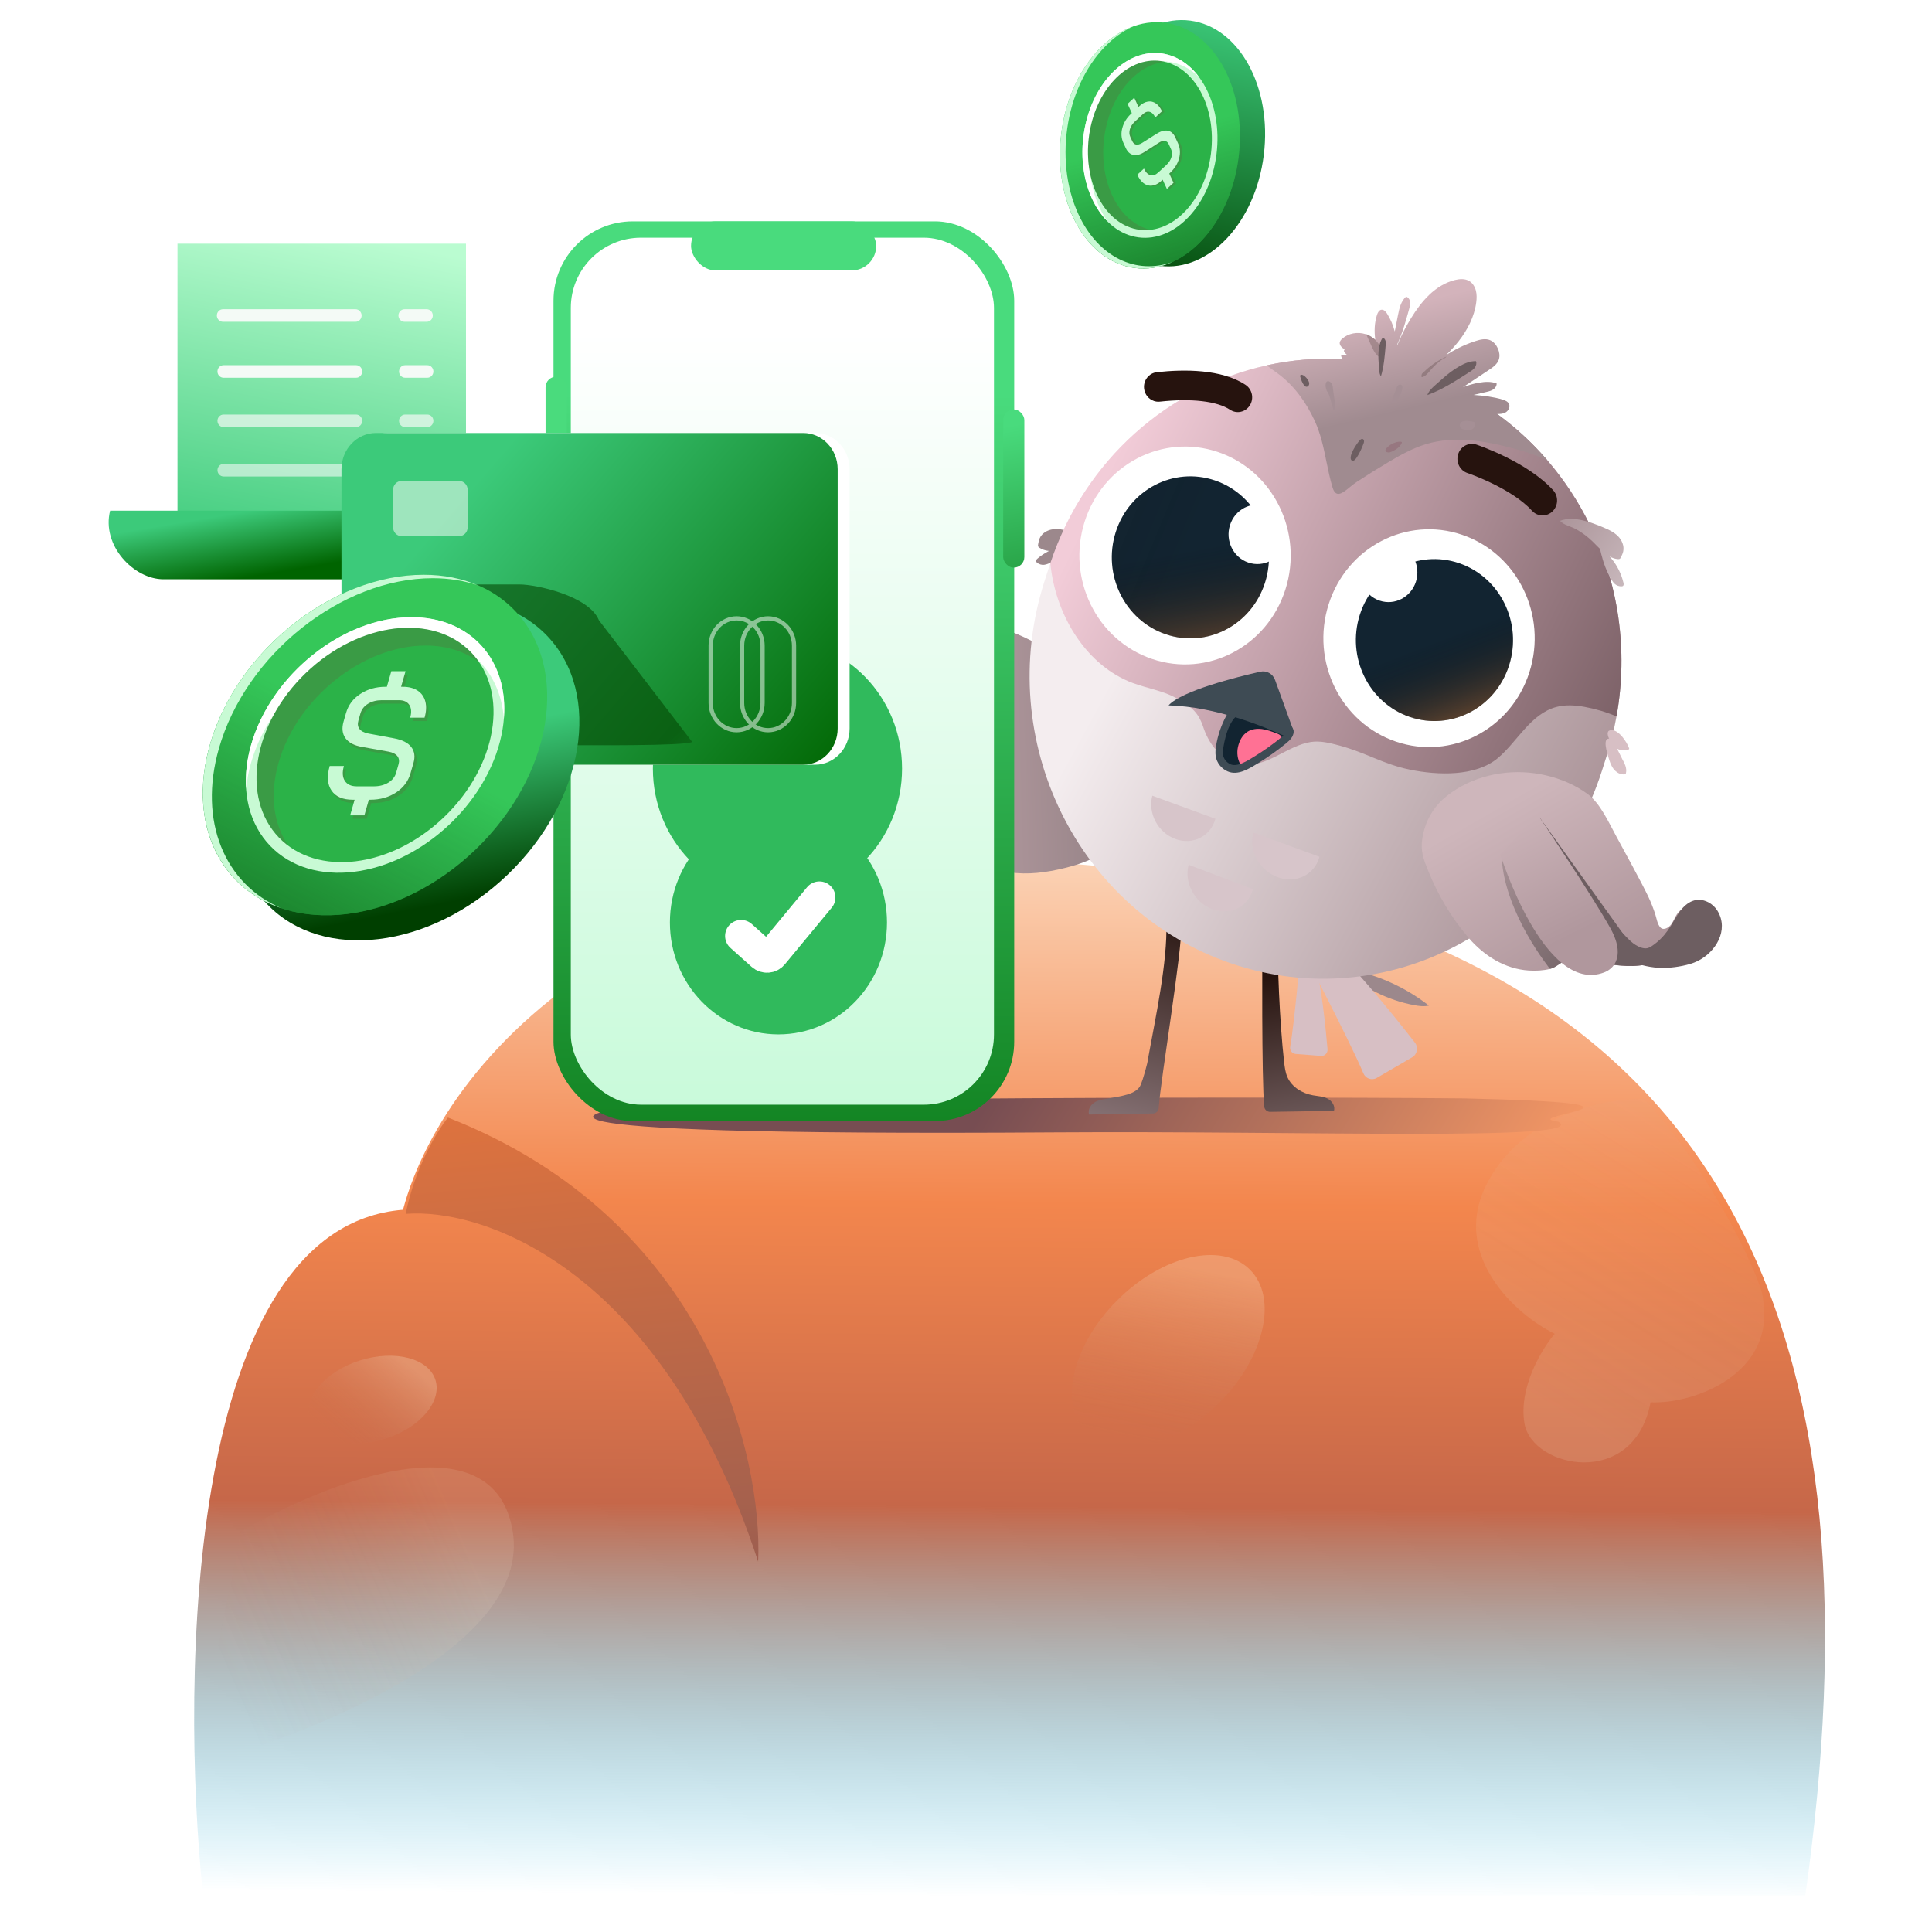<svg width="580" height="580" viewBox="0 0 580 580" fill="none" xmlns="http://www.w3.org/2000/svg">
<g clip-path="url(#clip0_2879_6671)">
<g filter="url(#filter0_f_2879_6671)">
<path d="M120.986 363.18C56.356 368.362 54.033 502.55 60.951 568.997H541.975C564.952 406.359 525.229 285.453 345.124 261.705C201.039 242.707 133.834 314.965 120.986 363.18Z" fill="url(#paint0_linear_2879_6671)"/>
</g>
<g filter="url(#filter1_f_2879_6671)">
<path d="M153.925 459.79C148.299 424.911 97.199 445.257 72.353 459.79L58.288 530.102C92.511 521.198 159.55 494.669 153.925 459.79Z" fill="url(#paint1_linear_2879_6671)" fill-opacity="0.12"/>
</g>
<g filter="url(#filter2_f_2879_6671)">
<path d="M445.868 356.405C456.377 334.362 482.695 329.585 493.579 329.918C514.005 351.869 529.273 385.026 529.27 390.024C533.023 412.61 508.342 421.584 495.509 420.98C490.575 447.145 459.895 440.82 457.644 427.272C455.843 416.433 462.961 404.851 466.746 400.414C454.707 394.561 436.069 376.959 445.868 356.405Z" fill="url(#paint2_linear_2879_6671)" fill-opacity="0.14"/>
</g>
<g filter="url(#filter3_f_2879_6671)">
<ellipse cx="19.765" cy="12.353" rx="19.765" ry="12.353" transform="matrix(-0.955 0.297 0.297 0.955 127.062 402.508)" fill="url(#paint3_linear_2879_6671)" fill-opacity="0.25"/>
</g>
<g filter="url(#filter4_f_2879_6671)">
<ellipse cx="34.734" cy="21.709" rx="34.734" ry="21.709" transform="matrix(-0.706 0.708 0.708 0.706 359.867 365.828)" fill="url(#paint4_linear_2879_6671)" fill-opacity="0.24"/>
</g>
<g filter="url(#filter5_f_2879_6671)">
<path d="M227.6 468.819C198.818 380.778 145.061 362.53 121.781 364.411C124.603 350.298 131.423 339.251 134.48 335.492C212.362 365.968 229.011 437.075 227.6 468.819Z" fill="url(#paint5_linear_2879_6671)"/>
</g>
<g filter="url(#filter6_f_2879_6671)">
<path d="M187.764 332.576C184.629 332.547 130.201 341.215 317.589 339.943C391.13 339.444 478.313 342.667 467.773 336.723C454.055 334.951 508.666 331.3 439.417 329.745C369.311 329.095 187.79 329.724 187.764 332.576Z" fill="url(#paint6_linear_2879_6671)"/>
</g>
<rect x="53.281" y="73.156" width="86.612" height="100.234" fill="url(#paint7_linear_2879_6671)"/>
<path d="M106.907 109.633L67.113 109.633C66.101 109.633 65.281 110.477 65.281 111.518C65.281 112.559 66.101 113.403 67.113 113.403L106.907 113.403C107.919 113.403 108.739 112.559 108.739 111.518C108.739 110.477 107.919 109.633 106.907 109.633Z" fill="#F4FAF6"/>
<path d="M128.277 109.633L121.629 109.633C120.617 109.633 119.797 110.477 119.797 111.518C119.797 112.559 120.617 113.403 121.629 113.403L128.277 113.403C129.289 113.403 130.109 112.559 130.109 111.518C130.109 110.477 129.289 109.633 128.277 109.633Z" fill="#F4FAF6"/>
<path d="M106.728 92.836L66.933 92.836C65.922 92.836 65.102 93.68 65.102 94.721C65.102 95.762 65.922 96.606 66.933 96.606L106.728 96.606C107.739 96.606 108.559 95.762 108.559 94.721C108.559 93.68 107.739 92.836 106.728 92.836Z" fill="#F4FAF6"/>
<path d="M128.098 92.836L121.449 92.836C120.437 92.836 119.617 93.68 119.617 94.721C119.617 95.762 120.437 96.606 121.449 96.606L128.098 96.606C129.109 96.606 129.929 95.762 129.929 94.721C129.929 93.68 129.109 92.836 128.098 92.836Z" fill="#F4FAF6"/>
<path d="M106.907 124.453L67.113 124.453C66.101 124.453 65.281 125.297 65.281 126.338C65.281 127.38 66.101 128.224 67.113 128.224L106.907 128.224C107.919 128.224 108.739 127.38 108.739 126.338C108.739 125.297 107.919 124.453 106.907 124.453Z" fill="#F4FAF6" fill-opacity="0.7"/>
<path d="M128.277 124.453L121.629 124.453C120.617 124.453 119.797 125.297 119.797 126.338C119.797 127.38 120.617 128.224 121.629 128.224L128.277 128.224C129.289 128.224 130.109 127.38 130.109 126.338C130.109 125.297 129.289 124.453 128.277 124.453Z" fill="#F4FAF6" fill-opacity="0.7"/>
<path d="M106.915 139.273L67.121 139.273C66.109 139.273 65.289 140.117 65.289 141.159C65.289 142.2 66.109 143.044 67.121 143.044L106.915 143.044C107.927 143.044 108.747 142.2 108.747 141.159C108.747 140.117 107.927 139.273 106.915 139.273Z" fill="#F4FAF6" fill-opacity="0.6"/>
<path d="M128.277 139.273L121.629 139.273C120.617 139.273 119.797 140.117 119.797 141.159C119.797 142.2 120.617 143.044 121.629 143.044L128.277 143.044C129.289 143.044 130.109 142.2 130.109 141.159C130.109 140.117 129.289 139.273 128.277 139.273Z" fill="#F4FAF6" fill-opacity="0.6"/>
<path d="M122.587 173.895L82.388 173.914L49.028 173.895C40.203 173.895 30.42 163.771 33.054 153.305L104.255 153.305L104.255 154.348C104.255 165.178 111.083 173.946 119.485 173.914L122.587 173.901L122.587 173.895Z" fill="url(#paint8_linear_2879_6671)"/>
<path d="M428.966 301.884C427.546 302.22 426.058 302.032 424.625 301.767C420.632 301.031 416.747 299.711 413.104 297.877C411.176 296.914 403.741 293.487 403.862 290.948C405.736 290.644 408.453 291.753 410.297 292.297C412.54 292.96 414.739 293.757 416.885 294.693C421.176 296.564 425.243 298.983 428.961 301.879L428.965 301.879L428.966 301.884Z" fill="#9C888C"/>
<path d="M390.368 284.125C390.368 284.125 404.844 311.692 409.298 322.215C409.972 323.812 411.841 324.447 413.318 323.59L423.939 317.41C425.476 316.515 425.872 314.42 424.77 313.002C419.428 306.144 405.274 288.346 399.121 283.98C391.455 278.53 390.363 284.12 390.363 284.12L390.368 284.125Z" fill="#D7BFC4"/>
<path d="M390.317 287.521C390.317 287.521 388.562 307.129 387.329 314.233C387.141 315.308 387.904 316.312 388.965 316.397L396.61 316.988C397.716 317.072 398.628 316.119 398.533 314.981C398.058 309.481 396.682 295.088 394.944 290.594C392.784 284.995 390.317 287.521 390.317 287.521Z" fill="#D7BFC4"/>
<path d="M350.147 276.991C350.53 288.834 346.827 305.782 344.677 317.667C344.542 319.262 343.089 324.161 342.471 325.629C341.2 328.676 336.261 329.036 333.111 329.703C331.649 330.006 330.11 330.095 328.793 330.816C327.48 331.532 326.434 333.145 326.972 334.586C329.368 334.55 331.744 334.486 334.14 334.451L346.131 334.272C347.033 334.258 347.791 333.536 347.852 332.611C348.386 324.206 354.953 285.268 354.643 277.701C354.608 276.872 354.564 276.029 354.235 275.28C353.91 274.532 353.277 273.941 352.527 273.875C352.156 273.843 351.788 274.006 351.496 274.234C349.047 276.092 350.967 276.092 350.147 277.005L350.147 276.996L350.147 276.991Z" fill="url(#paint9_linear_2879_6671)"/>
<path d="M383.489 277.425C383.438 289.274 384.163 306.971 385.489 318.747C385.669 320.337 385.868 321.96 386.517 323.409C387.873 326.417 391.002 328.249 394.174 328.821C395.644 329.081 397.185 329.125 398.522 329.805C399.854 330.482 400.945 332.063 400.447 333.52C398.052 333.555 395.674 333.562 393.279 333.598L381.288 333.777C380.386 333.79 379.608 333.091 379.521 332.168C378.752 323.783 378.913 285.842 379.014 278.268C379.026 277.439 379.046 276.594 379.355 275.836C379.659 275.079 380.275 274.469 381.023 274.381C381.392 274.338 381.764 274.489 382.064 274.709C384.563 276.493 382.644 276.55 383.489 277.439L383.489 277.429L383.489 277.425Z" fill="url(#paint10_linear_2879_6671)"/>
<path d="M329.529 207.83C335.277 214.397 339.86 222.374 340.967 231.139C341.848 238.124 340.224 245.634 336.098 251.141C335.051 252.545 333.833 253.825 332.46 254.922C328.766 257.889 324.204 259.454 319.652 260.58C314.22 261.92 308.567 262.7 303.045 261.86C293.444 260.39 285.232 254.229 277.444 248.257C277.434 248.253 277.419 248.242 277.413 248.235C273.329 253.697 266.925 256.349 260.338 258.186C258.394 258.721 256.812 256.538 257.864 254.769C258.145 254.29 258.424 253.806 258.697 253.323C260.092 250.849 261.358 248.288 262.478 245.669C256.995 251.878 249.503 255.36 241.572 257.762C238.783 258.611 236.603 255.253 238.433 252.932C238.465 252.904 238.487 252.865 238.512 252.829C245.882 243.458 253.253 234.074 260.63 224.697C255.529 230.799 248.142 234.596 240.474 236.145C236.614 236.923 232.677 237.165 228.75 237.012C224.692 236.85 223.183 231.445 226.492 229.025C240.767 218.58 254.027 206.676 266.015 193.523C255.82 196.008 245.163 196.476 234.795 194.917C233.886 194.783 232.859 194.553 232.573 193.509C232.312 192.581 232.727 191.59 233.499 191.038C245.737 182.297 261.679 179.333 276.122 183.053C280.034 184.06 283.812 185.527 287.581 186.989C292.978 189.084 298.379 191.175 303.779 193.28L299.017 188.072C310.69 191.608 321.374 198.53 329.535 207.83L329.529 207.823L329.529 207.83Z" fill="url(#paint11_linear_2879_6671)"/>
<path d="M289.519 164.269L284.561 165.626L265.209 170.668L243.812 174.964C243.812 174.964 250.767 183.066 272.24 177.548" fill="url(#paint12_linear_2879_6671)"/>
<path d="M279.424 182.124C279.424 182.124 270.198 191.107 246.704 191.033C249.318 190.069 251.888 188.953 254.382 187.695C254.382 187.695 268.832 186.383 279.424 182.119L279.424 182.124Z" fill="url(#paint13_linear_2879_6671)"/>
<path d="M368.02 275.351C368.02 275.351 367.992 275.361 367.978 275.361C362.569 275.537 357.427 273.625 352.222 271.896L341.211 221.648L368.024 275.346L368.02 275.346L368.02 275.351Z" fill="#794438"/>
<path d="M340.774 220.715C340.774 220.715 354.506 250.334 358.593 261.74C360.639 267.435 359.854 270.842 358.568 272.816C357.568 274.347 355.93 275.325 354.168 275.657C333.433 279.637 326.508 231.489 326.508 231.489" fill="#F68A38"/>
<path d="M482.341 226.91L480.924 231.356C465.723 279.005 415.929 304.927 369.709 289.258C323.485 273.584 298.328 222.26 313.524 174.611L314.947 170.165C315.062 169.801 315.186 169.417 315.315 169.058C330.932 122.099 380.308 96.707 426.18 112.258C449.292 120.095 467.136 136.845 477.303 157.592C485.783 174.902 488.915 195.014 485.288 215.065C484.576 219.019 483.595 222.981 482.341 226.9L482.341 226.91Z" fill="url(#paint14_linear_2879_6671)"/>
<path d="M318.468 164.099C315.905 164.719 313.485 165.957 311.464 167.684C311.209 167.903 310.926 168.222 311.037 168.544C311.081 168.682 311.179 168.78 311.296 168.879C311.9 169.399 312.713 169.649 313.489 169.552C313.886 169.503 314.273 169.373 314.65 169.234C317.323 168.226 319.729 166.598 321.937 164.763C322.806 164.034 323.295 163.646 321.97 163.489C320.863 163.358 319.537 163.84 318.473 164.104L318.472 164.094L318.468 164.094L318.468 164.099Z" fill="#9C888C"/>
<path d="M321.305 164.859C318.192 165.221 314.801 166.149 312.122 164.482C311.945 164.365 311.758 164.234 311.672 164.04C311.577 163.822 311.619 163.569 311.662 163.339C311.774 162.746 311.886 162.134 312.128 161.578C312.809 160.037 314.443 159.112 316.077 158.896C317.712 158.681 319.354 159.043 320.951 159.463C324.911 160.505 330.342 162.15 332.647 165.901C331.117 166.282 328.974 165.198 327.342 164.96C325.349 164.666 323.309 164.629 321.3 164.869L321.3 164.855L321.305 164.859Z" fill="#9C888C"/>
<path d="M485.28 215.065C482.2 213.752 478.99 212.813 475.716 212.209C472.925 211.711 470.012 211.493 467.252 212.23C459.423 214.326 455.539 222.665 449.637 227.598C442.907 233.215 431.549 232.717 423.446 231.092C415.226 229.432 410.206 225.993 402.113 223.815C399.276 223.061 396.365 222.304 393.472 222.757C386.392 223.878 380.452 230.399 372.882 229.558C367.36 228.93 363.113 223.92 361.312 218.521C359.732 213.748 357.864 212.436 353.796 209.965C349.611 207.41 344.638 206.74 340.119 205.063C326.388 199.956 317.349 185.391 315.475 170.467C315.412 169.991 315.369 169.529 315.321 169.053C325.701 137.839 350.994 116.163 380.256 109.695C395.026 106.433 410.802 107.037 426.181 112.248C441.559 117.463 454.565 126.6 464.567 138.242C469.621 144.122 473.89 150.629 477.299 157.582C485.78 174.892 488.911 195.004 485.284 215.055L485.28 215.055L485.28 215.065Z" fill="url(#paint15_linear_2879_6671)"/>
<path d="M461.73 154.52C461.065 154.297 460.431 153.896 459.914 153.322C453.75 146.548 440.959 142.157 440.555 142.02L440.527 142.011C438.25 141.239 437.003 138.711 437.747 136.359C438.481 134.002 440.938 132.712 443.229 133.474C443.866 133.688 458.487 138.634 466.266 147.172C467.915 148.988 467.825 151.817 466.073 153.516C464.873 154.683 463.198 155.004 461.734 154.506L461.735 154.515L461.73 154.52Z" fill="#26130E"/>
<path d="M346.397 120.367C344.84 119.842 343.645 118.411 343.458 116.616C343.206 114.178 344.929 111.993 347.284 111.738C355.477 110.839 366.753 110.78 373.934 115.546C375.932 116.875 376.512 119.623 375.223 121.678C373.933 123.738 371.273 124.34 369.275 123.011C365.376 120.423 357.685 119.536 348.195 120.574C347.571 120.646 346.96 120.564 346.397 120.377L346.397 120.367Z" fill="#26130E"/>
<path d="M387.036 222.331C386.739 222.617 386.419 222.889 386.099 223.151C383.332 225.409 380.415 227.475 377.374 229.313C374.833 230.853 371.573 232.904 368.52 231.562C366.691 230.76 365.27 229.031 364.959 226.98C364.801 225.934 364.915 224.864 365.086 223.813C365.593 220.749 366.601 217.778 368.052 215.053C368.652 213.928 368.918 213.442 370.128 213.281C371.36 213.115 372.791 212.927 374.037 213.008C375.356 213.103 376.672 213.927 377.931 214.314C380.9 215.228 384.052 215.725 386.749 217.377C387.299 217.712 387.841 218.119 388.127 218.701C388.513 219.496 388.337 220.481 387.895 221.241C387.66 221.64 387.359 221.993 387.031 222.317L387.04 222.317L387.036 222.331Z" fill="#3E4B54"/>
<path d="M385.973 220.066C385.865 220.249 385.71 220.437 385.482 220.66C385.258 220.882 384.984 221.106 384.728 221.319C384.719 221.329 384.71 221.334 384.696 221.339C382.021 223.525 379.172 225.541 376.227 227.32L376.049 227.428C374.893 228.127 373.572 228.929 372.297 229.358C371.353 229.677 370.439 229.796 369.635 229.526C369.556 229.499 369.472 229.471 369.393 229.434C368.225 228.923 367.349 227.82 367.17 226.626C367.058 225.865 367.166 224.976 367.294 224.216C367.883 220.684 369.441 214.386 373.646 213.794C375.539 213.532 377.437 214.271 379.129 215.2C380.327 215.854 381.581 216.598 382.571 217.566C383.476 218.434 384.525 218.738 385.594 219.39C385.888 219.567 386.023 219.684 386.08 219.74C386.071 219.817 386.041 219.936 385.959 220.071L385.964 220.071L385.973 220.066Z" fill="#122431"/>
<path d="M388.207 219.077L382.784 204.129C382.115 202.28 380.236 201.221 378.364 201.644C371.277 203.247 354.785 207.36 350.809 211.754C365.075 212.165 379.549 218.129 386.053 221.16C387.347 221.765 388.702 220.448 388.202 219.072L388.211 219.072L388.207 219.077Z" fill="#3E4B54"/>
<path d="M486.957 227.787C487.706 229.111 488.477 230.611 488.123 232.104C488.096 232.195 488.07 232.29 488.002 232.363C487.933 232.421 487.841 232.447 487.749 232.457C486.451 232.644 485.164 231.867 484.372 230.796C483.58 229.735 483.168 228.416 482.798 227.12C482.575 226.327 480.953 221.54 483.121 221.741C484.348 221.852 486.359 226.718 486.966 227.782L486.961 227.782L486.957 227.787Z" fill="#D7BFC4"/>
<path d="M489.044 224.564C489.087 224.668 489.121 224.796 489.058 224.888C489.008 224.984 488.884 225.014 488.782 225.035C487.551 225.282 486.196 225.298 485.141 224.598C484.053 223.871 480.905 219.116 483.871 219.186C486.064 219.235 488.399 222.747 489.044 224.569L489.044 224.559L489.044 224.564Z" fill="#D7BFC4"/>
<path d="M483.83 167.771C485.529 169.844 486.752 172.324 487.377 174.961C487.455 175.288 487.498 175.717 487.219 175.912C487.104 175.995 486.956 176.011 486.822 176.018C486.041 176.058 485.242 175.765 484.67 175.211C484.374 174.924 484.143 174.589 483.92 174.24C482.355 171.793 481.368 169 480.662 166.173C480.383 165.057 480.212 164.44 481.374 165.133C482.339 165.705 483.124 166.914 483.825 167.766L483.83 167.766L483.83 167.771Z" fill="url(#paint16_linear_2879_6671)"/>
<path d="M478.047 162.5C480.336 164.707 482.517 167.531 485.629 167.842C485.838 167.858 486.065 167.869 486.248 167.761C486.45 167.644 486.558 167.413 486.661 167.202C486.917 166.655 487.187 166.093 487.308 165.504C487.655 163.85 486.881 162.106 485.694 160.923C484.517 159.743 482.971 159.023 481.449 158.378C477.676 156.78 472.356 154.761 468.336 156.352C469.343 157.605 471.694 158.051 473.14 158.859C474.911 159.858 476.57 161.073 478.043 162.501L478.047 162.5Z" fill="url(#paint17_linear_2879_6671)"/>
<path d="M349.954 190.38C362.33 194.572 375.655 187.636 379.723 174.883C383.79 162.13 377.061 148.389 364.685 144.196C352.308 140.004 338.983 146.94 334.916 159.693C330.849 172.446 337.577 186.192 349.949 190.38L349.954 190.38Z" fill="url(#paint18_linear_2879_6671)"/>
<path d="M345.849 197.82C362.491 203.46 380.413 194.129 385.885 176.978C391.357 159.822 382.304 141.348 365.666 135.707C349.023 130.067 331.101 139.399 325.63 156.55C320.158 173.705 329.21 192.18 345.849 197.82Z" fill="white"/>
<path d="M349.993 190.411C362.369 194.603 375.695 187.667 379.762 174.914C383.829 162.161 377.1 148.415 364.724 144.228C352.347 140.035 339.017 146.971 334.955 159.724C330.888 172.482 337.616 186.218 349.988 190.411L349.993 190.411Z" fill="#122431"/>
<path opacity="0.6" d="M349.993 190.411C362.369 194.603 375.695 187.667 379.762 174.914C383.829 162.161 377.1 148.415 364.724 144.228C352.347 140.035 339.017 146.971 334.955 159.724C330.888 172.482 337.616 186.218 349.988 190.411L349.993 190.411Z" fill="url(#paint19_linear_2879_6671)"/>
<path opacity="0.6" d="M349.993 190.411C362.369 194.603 375.695 187.667 379.762 174.914C383.829 162.161 377.1 148.415 364.724 144.228C352.347 140.035 339.017 146.971 334.955 159.724C330.888 172.482 337.616 186.218 349.988 190.411L349.993 190.411Z" fill="url(#paint20_linear_2879_6671)"/>
<path d="M374.774 168.886C379.315 170.425 384.205 167.877 385.698 163.197C387.191 158.516 384.72 153.475 380.179 151.936C375.638 150.397 370.748 152.944 369.255 157.625C367.762 162.306 370.233 167.347 374.774 168.886Z" fill="white"/>
<path d="M419.099 222.648C435.741 228.288 453.663 218.957 459.135 201.806C464.607 184.65 455.554 166.176 438.916 160.536C422.273 154.895 404.351 164.227 398.88 181.378C393.408 198.534 402.46 217.008 419.099 222.648Z" fill="white"/>
<path d="M423.266 215.239C435.642 219.431 448.973 212.495 453.035 199.742C457.102 186.989 450.373 173.248 437.997 169.056C425.621 164.863 412.291 171.799 408.228 184.552C404.161 197.306 410.89 211.047 423.261 215.239L423.266 215.239Z" fill="#122431"/>
<path opacity="0.6" d="M423.266 215.239C435.642 219.431 448.973 212.495 453.035 199.742C457.102 186.989 450.373 173.248 437.997 169.056C425.621 164.863 412.291 171.799 408.228 184.552C404.161 197.306 410.89 211.047 423.261 215.239L423.266 215.239Z" fill="url(#paint21_linear_2879_6671)"/>
<path opacity="0.6" d="M423.266 215.239C435.642 219.431 448.973 212.495 453.035 199.742C457.102 186.989 450.373 173.248 437.997 169.056C425.621 164.863 412.291 171.799 408.228 184.552C404.161 197.306 410.89 211.047 423.261 215.239L423.266 215.239Z" fill="url(#paint22_radial_2879_6671)"/>
<path d="M414.149 180.308C418.69 181.847 423.58 179.299 425.073 174.618C426.566 169.938 424.095 164.897 419.554 163.358C415.013 161.819 410.123 164.366 408.63 169.047C407.137 173.727 409.608 178.768 414.149 180.308Z" fill="white"/>
<path d="M396.108 257.213C394.654 262.651 388.998 265.377 383.497 263.323C378.048 261.283 374.814 255.304 376.256 249.947L396.113 257.208L396.108 257.209L396.108 257.213Z" fill="#D7C5CA"/>
<path d="M364.875 245.794C363.46 251.103 358.036 253.807 352.791 251.849C347.592 249.9 344.541 244.1 345.939 238.877L364.88 245.804L364.875 245.794Z" fill="#D7C5CA"/>
<path d="M376.168 266.938C374.735 272.313 369.204 274.975 363.856 272.905C358.549 270.853 355.427 264.916 356.837 259.612L376.168 266.938Z" fill="#D7C5CA"/>
<path opacity="0.2" d="M415.842 106.471C415.754 106.83 415.551 107.171 415.21 107.281C414.989 107.342 414.757 107.302 414.534 107.229C413.92 107 413.441 106.497 413.036 105.964C412.532 105.314 412.119 104.581 411.734 103.852C411.121 102.665 410.508 101.491 409.867 100.328L410.072 100.397C412.479 101.214 414.436 103.197 415.459 105.585C415.581 105.736 415.711 106.058 415.832 106.48L415.842 106.471Z" fill="#26130E"/>
<path d="M421.047 117.833C420.954 118.14 420.893 118.446 420.898 118.76C420.724 118.906 420.55 119.046 420.362 119.173L421.047 117.833Z" fill="#8C797D"/>
<path opacity="0.2" d="M437.866 104.526C437.522 105.008 436.894 105.432 436.573 105.618C435.807 106.068 435.138 106.508 434.466 107.118C432.845 108.587 431.346 110.212 430.01 111.962C429.016 113.269 428.023 114.705 426.538 115.347C426.29 115.446 425.976 115.517 425.816 115.31C425.708 115.173 425.714 114.959 425.735 114.787C425.772 114.481 425.818 114.171 425.883 113.86C426.599 113.081 427.314 112.312 428.058 111.572C430.931 108.702 434.265 106.311 437.866 104.512L437.866 104.522L437.866 104.526Z" fill="#26130E"/>
<path d="M449.326 124.762C449.67 124.909 450.052 125.118 450.159 125.488C450.304 125.939 449.955 126.435 449.523 126.609C449.09 126.782 448.608 126.718 448.145 126.644C447.352 126.512 446.554 126.353 445.81 126.049C444.912 125.681 442.26 124.276 442.203 123.156C444.525 123.503 447.143 123.831 449.321 124.747L449.325 124.747L449.326 124.757L449.326 124.762Z" fill="#8C797D"/>
<path d="M439.546 108C441.041 107.033 442.695 106.222 444.456 106.143C444.765 106.778 444.601 107.572 444.216 108.173C443.831 108.766 443.268 109.203 442.701 109.622C438.805 112.512 434.562 115.679 430.135 117.643C430.358 116.037 433.068 113.747 434.176 112.576C435.808 110.869 437.576 109.283 439.551 108L439.546 108Z" fill="#6D5E61"/>
<path d="M412.852 103.365C412.951 102.204 413.18 101.023 413.819 100.07C414.25 100.154 414.589 100.545 414.733 100.976C414.878 101.408 414.876 101.871 414.873 102.333C414.815 105.49 414.758 108.953 414.024 112.034C413.31 111.296 413.213 108.995 413.06 107.967C412.831 106.455 412.73 104.916 412.857 103.379L412.857 103.369L412.852 103.365Z" fill="#6D5E61"/>
<path fill-rule="evenodd" clip-rule="evenodd" d="M429.119 88.474C426.923 90.543 425.14 93.034 423.543 95.614L423.544 95.623L423.548 95.623C422.345 97.587 421.245 99.615 420.29 101.727C420.012 102.347 419.743 102.97 419.493 103.603C419.482 103.523 419.472 103.442 419.462 103.361C421.02 100.014 422.032 96.38 423.027 92.789C423.217 92.095 423.405 91.382 423.326 90.668C423.237 89.954 422.797 89.241 422.119 89.06C420.574 90.375 420.078 92.571 419.681 94.608C419.362 96.244 419.038 97.879 418.718 99.51C418.206 97.615 417.459 95.809 416.409 94.161C416.012 93.547 415.434 92.884 414.718 92.98C414.016 93.072 413.606 93.845 413.38 94.545C412.609 96.917 412.529 99.478 412.865 101.967C412.045 101.264 411.108 100.71 410.095 100.363L409.895 100.295C407.535 99.567 404.822 100.032 402.953 101.671C402.583 101.996 402.237 102.392 402.188 102.894C402.153 103.333 402.376 103.749 402.649 104.074C402.945 104.423 403.305 104.679 403.706 104.874C403.687 104.893 403.669 104.917 403.651 104.936C403.565 105.043 403.474 105.158 403.462 105.297C403.449 105.416 403.516 105.549 403.582 105.653C403.786 105.979 404.035 106.261 404.321 106.505C403.913 106.473 403.506 106.469 403.095 106.494C402.914 106.497 402.698 106.553 402.64 106.73C402.613 106.807 402.628 106.883 402.643 106.959C402.722 107.282 402.902 107.575 403.145 107.79C395.383 107.377 387.69 108.04 380.257 109.682C380.992 110.252 381.777 110.817 382.604 111.411C382.94 111.654 383.286 111.901 383.636 112.153C388.478 115.714 392.148 120.819 394.682 126.321C396.519 130.332 397.358 134.444 398.203 138.575C398.729 141.146 399.256 143.728 400.022 146.296C401.037 149.68 403.03 148.053 405.23 146.251C405.87 145.727 406.529 145.188 407.189 144.754C410.406 142.636 413.684 140.59 416.996 138.628C420.598 136.505 424.269 134.476 428.249 133.292C436.402 130.872 445.15 132.248 453.39 134.371C457.187 135.363 461.02 136.541 464.568 138.224L464.573 138.228C460.115 133.036 455.058 128.343 449.46 124.274C450.311 124.299 451.175 124.248 451.924 123.846C452.796 123.375 453.432 122.241 453.021 121.303C452.696 120.54 451.845 120.19 451.069 119.959L451.073 119.959L451.078 119.954C448.342 119.141 445.358 118.766 442.372 118.563C443.691 118.266 444.995 117.956 446.268 117.651L446.378 117.626C447.056 117.468 447.743 117.286 448.315 116.891C448.888 116.496 449.341 115.822 449.294 115.112C447.643 114.488 445.818 114.582 444.078 114.88L444.073 114.88L444.073 114.871C442.412 115.158 440.781 115.635 439.199 116.231L439.506 116.026L439.515 116.026L439.515 116.021L439.538 116.006C442.008 114.367 444.478 112.729 446.943 111.085C448.181 110.261 449.536 109.32 449.988 107.855C450.306 106.815 450.114 105.669 449.693 104.679C449.22 103.594 448.438 102.604 447.373 102.148C445.986 101.539 444.4 101.921 442.959 102.386C441.218 102.946 439.531 103.648 437.886 104.469L437.873 104.478C436.577 105.127 435.316 105.852 434.092 106.652C435.438 105.32 436.727 103.928 437.904 102.428C440.539 99.051 442.616 95.086 443.175 90.787C443.33 89.602 443.364 88.386 443.07 87.241C442.772 86.096 442.118 85.005 441.124 84.395C439.86 83.613 438.256 83.703 436.827 84.054C433.932 84.755 431.31 86.391 429.114 88.46L429.119 88.474Z" fill="url(#paint23_linear_2879_6671)"/>
<path d="M398.345 117.459C398.047 116.62 397.756 115.661 398.11 114.845C398.159 114.739 398.222 114.629 398.314 114.551C398.401 114.483 398.516 114.458 398.627 114.451C399.154 114.424 399.627 114.822 399.869 115.31C400.107 115.797 400.152 116.355 400.192 116.898C400.3 118.317 401.247 122.146 400.383 123.222C400.038 122.412 399.024 117.697 398.336 117.459L398.341 117.459L398.345 117.459Z" fill="#A58F95"/>
<path d="M408.266 132.113C408.485 131.905 408.778 131.69 409.071 131.781C409.303 131.854 409.459 132.1 409.49 132.357C409.522 132.614 409.446 132.858 409.371 133.102C409.097 133.965 406.918 139.242 405.79 138.253C404.521 137.151 407.481 132.878 408.275 132.118L408.27 132.118L408.266 132.113Z" fill="#6D5E61"/>
<path d="M390.343 113.099C390.313 112.975 390.288 112.832 390.338 112.712C390.432 112.501 390.714 112.483 390.936 112.532C391.878 112.737 393.947 115.105 392.576 116.007C391.513 116.705 390.53 113.902 390.343 113.094L390.343 113.099Z" fill="#6D5E61"/>
<path d="M419.17 116.688C419.295 116.347 419.419 115.993 419.675 115.736C419.925 115.475 420.33 115.345 420.643 115.517C421.058 115.758 421.071 116.359 420.976 116.832C420.73 118.109 419.436 121.123 417.87 120.984C417.779 119.731 418.734 117.9 419.17 116.683L419.17 116.688Z" fill="#A58F95"/>
<path d="M418.095 133.141C418.904 132.819 419.755 132.496 420.613 132.631C420.701 132.644 420.798 132.672 420.837 132.757C420.875 132.833 420.839 132.928 420.808 133.01C420.293 134.229 419.087 134.981 417.911 135.537C417.525 135.719 417.106 135.893 416.694 135.822C414.542 135.459 417.441 133.403 418.081 133.146L418.095 133.146L418.095 133.141Z" fill="#977780"/>
<path d="M442.247 126.619C442.391 126.655 442.544 126.695 442.647 126.794C442.745 126.883 442.807 127.016 442.837 127.149C443.018 127.885 442.47 128.647 441.789 128.919C440.795 129.325 437.971 129.128 438.249 127.508C438.531 125.883 441.198 126.372 442.237 126.619L442.242 126.619L442.247 126.619Z" fill="#A58F95"/>
<path d="M384.741 221.321C384.741 221.321 384.718 221.335 384.709 221.345C382.033 223.531 379.185 225.547 376.24 227.327L376.061 227.434C374.906 228.133 373.585 228.935 372.309 229.364C371.526 227.898 371.25 226.047 371.645 224.243C372.045 222.416 372.978 220.624 374.537 219.652C375.811 218.851 377.386 218.684 378.864 218.877C380.343 219.069 381.761 219.596 383.165 220.124C383.625 220.293 384.09 220.477 384.429 220.834C384.56 220.975 384.664 221.136 384.741 221.311L384.741 221.321Z" fill="#FF7194"/>
<path d="M498.916 286.101C498.575 286.516 498.38 287.096 498.03 287.501C497.506 288.101 496.828 288.54 496.115 288.87C495.651 289.087 494.206 289.242 493.91 289.575C493.901 289.585 493.882 289.59 493.873 289.59C489.044 290.563 484.155 289.63 479.237 288.864C476.65 288.455 474.06 288.097 471.465 288.098C471.252 288.101 471.044 288.104 470.864 288.155C469.747 288.305 468.89 288.885 468.029 289.48C467.218 290.03 466.38 290.61 465.32 290.874C463.268 291.381 461.087 291.481 458.98 291.355C451.865 290.913 445.598 287.006 440.924 281.592C435.79 275.628 431.763 268.855 428.792 261.509C427.374 257.998 426.387 255.614 426.998 251.638C427.596 247.776 429.297 244.08 431.907 241.223C433.47 239.516 435.314 238.111 437.267 236.904C445.256 231.965 455.112 230.664 464.139 232.779C468.547 233.81 472.93 235.647 476.623 238.372C480.46 241.199 482.983 247.003 485.29 251.202C486.567 253.538 493.09 265.437 494.893 269.311C495.656 270.949 496.322 272.646 496.892 274.368C497.313 275.649 497.518 277.411 498.457 278.426C499.401 279.442 500.983 278.47 501.673 277.544C502.354 276.637 502.727 275.521 503.352 274.568C503.819 273.86 504.421 273.25 505.122 272.782C505.731 272.372 506.444 272.066 507.175 272.088C507.434 272.094 507.703 272.152 507.909 272.316C508.223 272.578 508.298 273.03 508.35 273.449C508.45 274.258 508.647 275.123 508.658 275.938C508.668 276.634 508.394 277.239 508.135 277.891C507.599 279.244 506.928 280.55 506.052 281.698C504.826 283.309 503.174 284.621 501.258 285.174C500.604 285.36 499.711 285.393 499.153 285.83C499.062 285.908 498.975 285.995 498.898 286.087L498.907 286.087L498.916 286.101Z" fill="url(#paint24_linear_2879_6671)"/>
<path d="M470.881 288.163C469.764 288.313 468.907 288.894 468.046 289.488C467.235 290.039 466.396 290.619 465.336 290.883C465.336 290.883 451.852 274.367 450.828 257.742C456.585 259.945 467.335 280.368 470.881 288.163Z" fill="url(#paint25_linear_2879_6671)"/>
<path d="M493.906 289.574C493.906 289.574 493.878 289.589 493.869 289.589C489.04 290.562 484.152 289.629 479.233 288.863L462.203 245.414L493.906 289.579L493.906 289.574Z" fill="#6D5E61"/>
<path d="M486.966 286.371C485.509 284.347 484.833 281.992 483.623 279.822C483.011 278.72 482.353 277.652 481.773 276.526C481.473 275.944 481.187 275.353 480.943 274.741C480.799 274.381 480.68 273.472 480.436 273.213C482.947 275.813 485.448 278.402 487.959 280.997C488.917 281.989 489.888 282.995 491.055 283.711C491.997 284.293 493.347 284.874 494.477 284.662C495.409 284.481 496.406 283.67 497.156 283.082C498.954 281.677 500.418 279.848 501.63 277.899C502.589 276.368 503.418 274.744 504.526 273.326C506.412 270.909 509.272 269.045 512.822 270.852C513.963 271.435 514.948 272.351 515.62 273.461C519.12 279.278 515.008 285.862 509.707 288.482C508.278 289.195 506.726 289.619 505.171 289.938C501.947 290.606 498.583 290.804 495.328 290.247C492.643 289.786 488.66 288.706 486.971 286.357L486.966 286.357L486.966 286.371Z" fill="#6D5E61"/>
<path d="M461.689 244.642C461.689 244.642 478.227 269.165 483.515 278.784C486.159 283.589 485.939 286.763 485.061 288.735C484.379 290.262 483.044 291.383 481.512 291.949C463.456 298.66 450.398 256.473 450.398 256.473" fill="url(#paint26_linear_2879_6671)"/>
<path opacity="0.2" d="M415.482 106.576C415.376 106.916 415.158 107.23 414.822 107.32C414.605 107.367 414.382 107.313 414.173 107.225C413.591 106.957 413.158 106.444 412.799 105.901C412.35 105.235 411.998 104.506 411.673 103.768C411.152 102.579 410.631 101.404 410.078 100.234L410.269 100.313C412.549 101.261 414.321 103.313 415.159 105.689C415.268 105.85 415.37 106.163 415.468 106.581L415.468 106.567L415.477 106.572L415.482 106.576Z" fill="#26130E"/>
<path opacity="0.2" d="M434.257 107.052C434.034 107.327 433.649 107.562 433.452 107.665C432.988 107.91 432.575 108.15 432.159 108.495C431.148 109.315 430.204 110.24 429.344 111.245C428.707 111.993 428.066 112.818 427.169 113.156C427.022 113.206 426.832 113.237 426.747 113.11C426.691 113.025 426.703 112.901 426.724 112.791C426.763 112.609 426.802 112.427 426.851 112.24C427.302 111.8 427.754 111.359 428.22 110.942C430.02 109.318 432.069 108 434.248 107.043L434.248 107.052L434.257 107.052Z" fill="#26130E"/>
<path d="M438.234 109.892C439.744 109.054 441.39 108.377 443.102 108.418C443.361 109.058 443.15 109.809 442.746 110.369C442.337 110.923 441.765 111.303 441.187 111.67C437.24 114.208 432.931 116.999 428.523 118.605C428.839 117.065 431.604 115.026 432.75 113.965C434.435 112.414 436.247 111 438.234 109.892Z" fill="#6D5E61"/>
<path d="M413.977 104.503C414.142 103.385 414.441 102.26 415.113 101.378C415.526 101.491 415.828 101.887 415.94 102.314C416.052 102.742 416.022 103.19 415.991 103.634C415.738 106.689 415.47 110.031 414.568 112.967C413.923 112.209 413.975 109.967 413.887 108.963C413.76 107.482 413.757 105.98 413.973 104.508L413.982 104.508L413.977 104.503Z" fill="#6D5E61"/>
<rect x="166.164" y="66.453" width="138.309" height="270.099" rx="23.82" fill="url(#paint27_linear_2879_6671)"/>
<rect x="171.359" y="71.359" width="127.041" height="260.277" rx="21.077" fill="url(#paint28_linear_2879_6671)"/>
<g filter="url(#filter7_f_2879_6671)">
<ellipse cx="233.401" cy="230.742" rx="37.401" ry="38.75" fill="#30BA5C"/>
</g>
<rect x="163.781" y="140.109" width="6.352" height="30.284" rx="3.176" fill="#01102B"/>
<rect x="207.461" y="66.453" width="55.581" height="14.733" rx="7.366" fill="#49DB7D"/>
<rect x="301.164" y="122.922" width="6.352" height="47.472" rx="3.176" fill="url(#paint29_linear_2879_6671)"/>
<rect x="163.781" y="113.094" width="6.352" height="21.28" rx="3.176" fill="#4ADB7D"/>
<path d="M170.128 221.019C167.346 226.297 163.177 230.879 157.956 233.544C154.964 235.069 151.356 235.927 148.335 234.477C146.066 233.385 144.514 231.15 143.709 228.68C143.542 228.185 143.406 227.681 143.307 227.171C143.058 225.964 142.944 224.592 143.339 223.403C143.607 222.589 143.897 222.328 144.338 222.25C144.353 222.245 144.363 222.241 144.369 222.24C143.737 222.207 143.11 222.097 142.522 221.837C142.393 221.781 142.265 221.712 142.137 221.638C140.118 220.483 139.131 217.806 138.717 215.59C138.382 213.805 139.514 212.038 140.724 210.712C140.862 210.558 140.998 210.416 141.141 210.278C142.497 208.917 143.911 209.131 145.671 209.377C148.451 209.773 151.233 209.735 154.027 209.642C156.793 209.552 159.566 209.466 162.333 209.376C164.085 209.319 165.895 209.271 167.529 209.893C167.603 209.915 167.673 209.944 167.744 209.974C169.438 210.685 170.888 212.365 170.77 214.244C170.708 215.257 170.234 216.113 169.55 216.83C169.409 216.974 169.261 217.114 169.107 217.25C168.846 217.259 168.584 217.315 168.312 217.397C167.968 217.502 167.619 217.644 167.306 217.791C161.391 220.495 154.935 221.931 148.464 221.992C147.66 221.998 146.826 222.111 145.999 222.187C145.982 222.187 145.973 222.196 145.955 222.19C145.785 222.204 145.616 222.218 145.445 222.227C145.542 222.231 145.641 222.227 145.753 222.226C152.864 222.045 160.196 221.815 166.678 218.784C167.527 218.389 168.392 217.885 169.103 217.257C169.208 217.252 169.316 217.258 169.416 217.272C169.704 217.3 169.969 217.399 170.209 217.599C171.142 218.383 170.696 219.923 170.122 221.02L170.128 221.019ZM145.411 222.227C145.322 222.227 145.237 222.225 145.153 222.223C145.097 222.224 145.041 222.225 144.991 222.224C144.759 222.218 144.563 222.217 144.387 222.245C144.387 222.245 144.404 222.246 144.416 222.248C144.745 222.263 145.078 222.253 145.413 222.232L145.411 222.227Z" fill="#DBC5CA"/>
<path d="M167.537 209.911C166.606 211.141 165.115 211.91 163.666 212.47C161.665 213.236 159.582 213.752 157.467 214.013C153.78 214.464 150.013 214.155 146.444 213.113C144.638 212.588 142.887 211.871 141.226 210.975C141.074 210.898 140.908 210.813 140.737 210.729C140.875 210.575 141.011 210.433 141.154 210.295C142.51 208.934 143.924 209.147 145.684 209.393C148.464 209.79 159.58 209.483 162.346 209.392C164.098 209.335 165.909 209.288 167.542 209.91L167.537 209.911Z" fill="#937078"/>
<path d="M167.209 208.978C165.963 209.743 164.514 210.06 163.088 210.307C157.869 211.205 152.51 211.22 147.29 210.329C144.758 209.899 142.065 209.146 140.468 207.075C139.041 205.233 138.641 202.327 139.377 200.104C139.416 199.976 139.461 199.846 139.505 199.716C139.775 198.925 140.087 198.126 140.439 197.331C141.233 195.557 142.262 193.858 143.605 192.582C144.027 193.179 144.454 193.774 144.876 194.371C145.275 194.929 145.674 195.487 146.164 195.958C146.767 196.543 147.494 196.966 148.252 197.322C150.383 198.349 152.752 198.849 155.111 198.78C157.537 198.713 159.904 198.175 162.309 197.925C164.471 197.706 166.739 197.783 168.694 198.762C168.752 198.79 168.806 198.819 168.859 198.847C169.402 199.14 169.909 199.519 170.213 200.061C170.433 200.452 170.531 200.905 170.594 201.353C170.981 204.287 169.682 207.459 167.212 208.971L167.209 208.978Z" fill="#DBC5CA"/>
<path d="M168.851 198.853C168.56 199.201 168.084 199.441 167.647 199.587C165.266 200.413 162.821 200.4 160.401 200.932C157.904 201.483 155.288 201.554 152.793 200.95C150.242 200.33 147.914 199.044 145.556 197.917C145.149 197.719 144.736 197.501 144.317 197.301C143.712 197.023 143.083 196.816 142.44 196.873C141.768 196.928 141.079 197.093 140.431 197.337C141.225 195.563 142.254 193.863 143.597 192.587C144.019 193.184 144.446 193.779 144.868 194.376C145.267 194.934 145.666 195.492 146.156 195.963C146.759 196.548 147.486 196.971 148.244 197.327C150.375 198.354 152.744 198.854 155.103 198.785C157.529 198.718 159.896 198.18 162.301 197.93C164.463 197.711 166.731 197.788 168.686 198.768C168.744 198.795 168.798 198.824 168.851 198.853Z" fill="#937078"/>
<path d="M142.578 172.639C141.956 172.603 141.282 172.578 140.762 172.931C140.206 173.312 139.974 174.022 139.8 174.684C138.668 179.054 138.632 183.787 140.141 188.038C141.649 192.285 144.773 195.992 148.832 197.707C152.988 199.466 157.673 199.075 162.122 198.442C166.331 197.846 170.977 196.774 173.359 193.149C175.094 190.507 175.19 187.007 174.343 183.938C173.713 181.66 172.475 178.135 170.725 176.5C168.796 174.704 165.05 174.903 162.576 174.575C155.937 173.692 149.263 173.046 142.581 172.632L142.578 172.639Z" fill="#DBC5CA"/>
<path d="M169.421 217.258C167.288 221.76 155.666 225.838 149.689 224.759C146.126 224.107 144.469 226.506 143.702 228.664C143.535 228.169 143.399 227.665 143.3 227.154C143.051 225.948 142.937 224.576 143.332 223.387C143.6 222.573 143.89 222.312 144.331 222.234C144.346 222.229 144.357 222.225 144.362 222.224C144.367 222.222 144.372 222.22 144.372 222.22C144.372 222.22 144.372 222.22 144.382 222.217C144.382 222.217 144.399 222.217 144.411 222.219C144.489 222.217 144.683 222.212 144.988 222.201C145.038 222.202 145.094 222.201 145.15 222.2C145.37 222.187 145.637 222.182 145.951 222.167C145.968 222.167 145.977 222.159 145.995 222.164C147.56 222.098 150.261 221.96 154.052 221.684C158.981 221.323 165.564 218.606 168.31 217.379C168.962 217.094 169.394 216.891 169.544 216.814C169.585 216.801 169.603 216.789 169.603 216.789C169.555 216.943 169.495 217.095 169.418 217.247L169.421 217.258Z" fill="#937078"/>
<path d="M244.711 129.992L116.449 129.992C110.734 129.992 106.102 134.856 106.102 140.856L106.102 218.703C106.102 224.703 110.734 229.567 116.449 229.567L244.711 229.567C250.426 229.567 255.059 224.703 255.059 218.703L255.059 140.856C255.059 134.856 250.426 129.992 244.711 129.992Z" fill="white"/>
<path d="M241.125 129.992L112.863 129.992C107.149 129.992 102.516 134.856 102.516 140.856L102.516 218.703C102.516 224.703 107.149 229.567 112.863 229.567L241.125 229.567C246.84 229.567 251.473 224.703 251.473 218.703L251.473 140.856C251.473 134.856 246.84 129.992 241.125 129.992Z" fill="url(#paint30_linear_2879_6671)"/>
<g opacity="0.5">
<path d="M228.93 193.82C228.93 189.298 225.441 185.633 221.137 185.633C216.833 185.633 213.344 189.298 213.344 193.82L213.344 211.024C213.344 215.546 216.833 219.211 221.137 219.211C225.441 219.211 228.93 215.546 228.93 211.024L228.93 193.82Z" stroke="white" stroke-width="1.261" stroke-miterlimit="10"/>
<path d="M238.375 193.82C238.375 189.298 234.886 185.633 230.582 185.633C226.278 185.633 222.789 189.298 222.789 193.82L222.789 211.024C222.789 215.546 226.278 219.211 230.582 219.211C234.886 219.211 238.375 215.546 238.375 211.024L238.375 193.82Z" stroke="white" stroke-width="1.261" stroke-miterlimit="10"/>
</g>
<path opacity="0.2" d="M163.902 201.82L119.675 201.82C117.098 201.82 115.008 204.012 115.008 206.716C115.008 209.42 117.098 211.612 119.675 211.612L163.902 211.612C166.48 211.612 168.57 209.42 168.57 206.716C168.57 204.012 166.48 201.82 163.902 201.82Z" fill="white"/>
<path opacity="0.5" d="M137.858 144.391L120.541 144.391C119.138 144.391 118 145.585 118 147.058L118 158.28C118 159.753 119.138 160.948 120.541 160.948L137.858 160.948C139.261 160.948 140.399 159.753 140.399 158.28L140.399 147.058C140.399 145.585 139.261 144.391 137.858 144.391Z" fill="white"/>
<g filter="url(#filter8_f_2879_6671)">
<path d="M207.816 222.754L207.816 222.752C204.96 223.988 177.17 223.709 166.758 223.709L135.697 225.061L137.125 198.047C137.125 189.907 122.728 182.214 124.272 175.461L156.165 175.461C160.639 175.461 176.76 178.755 179.811 186.223L207.816 222.754Z" fill="url(#paint31_linear_2879_6671)" fill-opacity="0.6"/>
</g>
<g opacity="0.5">
<path d="M141.039 193.581C141.007 189.021 144.565 185.297 148.987 185.263C153.408 185.23 157.018 188.9 157.051 193.46L157.174 210.813C157.206 215.374 153.648 219.098 149.226 219.131C144.805 219.164 141.195 215.494 141.162 210.934L141.039 193.581Z" stroke="white" stroke-width="1.296" stroke-miterlimit="10"/>
<path d="M131.328 193.667C131.296 189.106 134.854 185.383 139.276 185.349C143.697 185.316 147.307 188.986 147.34 193.546L147.463 210.899C147.495 215.46 143.937 219.183 139.515 219.217C135.094 219.25 131.484 215.58 131.451 211.02L131.328 193.667Z" stroke="white" stroke-width="1.296" stroke-miterlimit="10"/>
</g>
<ellipse cx="233.696" cy="276.935" rx="32.586" ry="33.591" fill="#30BA5C"/>
<path d="M222.484 280.986L228.842 286.666C229.746 287.473 231.14 287.368 231.912 286.435L245.989 269.422" stroke="white" stroke-width="9.616" stroke-linecap="round"/>
<path d="M150.234 264.586C174.232 243.218 181.151 210.938 165.689 192.485C150.226 174.033 118.238 176.396 94.24 197.764C70.243 219.131 63.324 251.412 78.786 269.864C94.249 288.317 126.237 285.953 150.234 264.586Z" fill="url(#paint32_linear_2879_6671)"/>
<path d="M140.578 257.062C164.576 235.695 171.495 203.414 156.032 184.962C140.57 166.509 108.582 168.873 84.584 190.24C60.587 211.608 53.667 243.888 69.13 262.341C84.592 280.793 116.581 278.43 140.578 257.062Z" fill="#35C759"/>
<path d="M140.578 257.062C164.576 235.695 171.495 203.414 156.032 184.962C140.57 166.509 108.582 168.873 84.584 190.24C60.587 211.608 53.667 243.888 69.13 262.341C84.592 280.793 116.581 278.43 140.578 257.062Z" fill="url(#paint33_linear_2879_6671)"/>
<path d="M133.608 248.719C151.619 232.682 156.812 208.456 145.209 194.608C133.605 180.761 109.598 182.536 91.588 198.572C73.577 214.609 68.383 238.835 79.987 252.683C91.591 266.53 115.598 264.755 133.608 248.719Z" fill="#C8FAD4"/>
<path d="M75.368 228.985C81.412 207.797 102.975 190.62 123.529 190.62C139.566 190.62 150.204 201.096 151.255 215.757C152.696 198.352 141.465 185.281 123.529 185.281C102.975 185.281 81.412 202.459 75.368 223.647C74.037 228.304 73.614 232.742 73.91 236.866C74.122 234.324 74.597 231.685 75.368 228.985Z" fill="white"/>
<path d="M65.715 224.7C73.767 196.47 102.509 173.578 129.896 173.578C134.854 173.578 139.414 174.338 143.534 175.736C138.745 173.674 133.252 172.547 127.183 172.547C99.797 172.547 71.063 195.439 63.002 223.669C56.408 246.797 65.732 266.325 84.371 272.633C67.554 265.407 59.442 246.674 65.715 224.7Z" fill="#C8FAD4"/>
<path d="M131.859 246.641C148.375 231.935 153.135 209.718 142.493 197.017C131.85 184.316 109.834 185.941 93.318 200.647C76.802 215.352 72.042 237.57 82.685 250.27C93.327 262.971 115.344 261.346 131.859 246.641Z" fill="#2BB248"/>
<path opacity="0.2" d="M83.63 228.985C89.173 209.553 108.948 193.799 127.799 193.799C134.181 193.799 139.615 195.643 143.827 198.788C139.47 192.41 132.054 188.461 122.62 188.461C103.769 188.461 83.995 204.214 78.451 223.646C74.781 236.499 78.29 247.7 86.52 253.842C82.172 247.473 80.867 238.692 83.63 228.985Z" fill="#794438"/>
<g opacity="0.2">
<path d="M124.157 225.276C125.158 226.552 125.378 228.16 124.827 230.082L123.946 233.157C123.259 235.56 121.818 237.482 119.614 238.933C117.41 240.383 114.817 241.108 111.85 241.108H111.435L110.096 245.792H105.824L107.163 241.108H106.57C103.603 241.108 101.484 240.191 100.238 238.365C98.984 236.539 98.797 234.075 99.678 230.982H103.95C103.416 232.843 103.51 234.328 104.222 235.429C104.934 236.539 106.129 237.089 107.816 237.089H112.91C114.596 237.089 116.046 236.722 117.266 235.98C118.487 235.237 119.275 234.25 119.623 233.018L120.352 230.458C120.631 229.479 120.504 228.658 119.979 227.994C119.445 227.33 118.555 226.893 117.3 226.666L109.35 225.241C107.019 224.831 105.374 223.966 104.417 222.638C103.467 221.31 103.272 219.658 103.84 217.666L104.586 215.062C105.264 212.695 106.68 210.79 108.858 209.357C111.028 207.924 113.554 207.199 116.427 207.199H116.843L118.182 202.516H122.454L121.115 207.199H121.623C123.428 207.199 124.92 207.583 126.09 208.361C127.26 209.139 128.031 210.222 128.395 211.629C128.76 213.035 128.684 214.652 128.158 216.478H123.844C124.293 214.896 124.208 213.63 123.598 212.668C122.988 211.707 121.945 211.227 120.47 211.227H115.283C113.723 211.227 112.359 211.585 111.189 212.293C110.019 213 109.265 213.97 108.909 215.202L108.299 217.334C108.01 218.348 108.112 219.178 108.612 219.842C109.112 220.506 109.968 220.96 111.181 221.214L119.029 222.681C121.445 223.127 123.149 223.983 124.149 225.259L124.157 225.276Z" fill="#794438"/>
</g>
<path d="M123.454 224.253C124.454 225.529 124.675 227.136 124.124 229.058L123.242 232.134C122.556 234.537 121.115 236.459 118.911 237.909C116.707 239.36 114.114 240.085 111.147 240.085H110.732L109.392 244.768H105.121L106.46 240.085H105.866C102.9 240.085 100.781 239.168 99.535 237.341C98.28 235.515 98.094 233.051 98.975 229.958H103.247C102.713 231.819 102.807 233.305 103.519 234.406C104.231 235.515 105.426 236.066 107.112 236.066H112.207C113.893 236.066 115.343 235.699 116.563 234.956C117.784 234.214 118.572 233.226 118.92 231.994L119.649 229.434C119.928 228.456 119.801 227.634 119.276 226.97C118.742 226.306 117.852 225.869 116.597 225.642L108.647 224.218C106.316 223.807 104.671 222.942 103.714 221.614C102.764 220.286 102.569 218.635 103.137 216.643L103.883 214.039C104.561 211.671 105.977 209.766 108.155 208.334C110.325 206.901 112.851 206.175 115.724 206.175H116.139L117.479 201.492H121.751L120.411 206.175H120.92C122.725 206.175 124.217 206.56 125.387 207.337C126.557 208.115 127.328 209.199 127.692 210.605C128.057 212.012 127.981 213.628 127.455 215.454H123.141C123.59 213.873 123.505 212.606 122.895 211.645C122.285 210.684 121.242 210.203 119.767 210.203H114.58C113.02 210.203 111.656 210.562 110.486 211.269C109.316 211.977 108.562 212.947 108.206 214.179L107.596 216.311C107.307 217.324 107.409 218.154 107.909 218.818C108.409 219.482 109.265 219.937 110.477 220.19L118.326 221.658C120.742 222.104 122.446 222.96 123.446 224.235L123.454 224.253Z" fill="#C8FAD4"/>
<path d="M379.402 46.52C381.93 26.195 372.057 8.142 357.349 6.198C342.641 4.254 328.669 19.155 326.14 39.48C323.612 59.805 333.486 77.857 348.193 79.801C362.901 81.745 376.874 66.845 379.402 46.52Z" fill="url(#paint34_linear_2879_6671)"/>
<path d="M371.847 47.161C374.376 26.836 364.502 8.783 349.794 6.839C335.087 4.895 321.114 19.796 318.586 40.12C316.057 60.445 325.931 78.498 340.639 80.442C355.347 82.386 369.319 67.486 371.847 47.161Z" fill="#35C759"/>
<path d="M371.847 47.161C374.376 26.836 364.502 8.783 349.794 6.839C335.087 4.895 321.114 19.796 318.586 40.12C316.057 60.445 325.931 78.498 340.639 80.442C355.347 82.386 369.319 67.486 371.847 47.161Z" fill="url(#paint35_linear_2879_6671)"/>
<path d="M365.203 46.288C367.1 31.034 359.691 17.485 348.653 16.026C337.616 14.567 327.13 25.751 325.233 41.005C323.335 56.259 330.744 69.808 341.782 71.267C352.819 72.726 363.305 61.542 365.203 46.288Z" fill="#C8FAD4"/>
<path d="M330.025 62.186C324.246 49.689 327.339 32.37 336.933 23.504C344.419 16.587 353.637 16.889 360.079 23.279C353.686 14.534 343.138 13.276 334.766 21.012C325.172 29.878 322.079 47.197 327.858 59.694C329.128 62.442 330.731 64.697 332.544 66.494C331.611 65.216 330.761 63.779 330.025 62.186Z" fill="white"/>
<path d="M323.758 64.342C316.057 47.691 320.182 24.608 332.965 12.796C335.28 10.657 337.717 9.045 340.207 7.921C337.135 9.024 334.114 10.867 331.281 13.484C318.497 25.297 314.377 48.376 322.073 65.031C328.383 78.671 340.662 83.765 351.923 78.67C341.14 82.55 329.75 77.305 323.758 64.342Z" fill="#C8FAD4"/>
<path d="M363.545 46.065C365.285 32.077 358.489 19.653 348.366 18.315C338.242 16.977 328.625 27.231 326.885 41.219C325.145 55.207 331.941 67.632 342.065 68.97C352.188 70.308 361.805 60.053 363.545 46.065Z" fill="#2BB248"/>
<path opacity="0.2" d="M333.872 58.619C328.572 47.157 331.408 31.274 340.208 23.144C343.187 20.391 346.471 18.908 349.714 18.559C345.092 17.461 340.027 18.816 335.623 22.885C326.824 31.016 323.988 46.899 329.288 58.361C332.792 65.943 338.977 69.658 345.312 68.975C340.696 67.878 336.523 64.342 333.872 58.619Z" fill="#794438"/>
<g opacity="0.2">
<path d="M351.287 39.401C352.272 39.565 353.028 40.221 353.551 41.355L354.388 43.171C355.042 44.589 355.15 46.108 354.71 47.735C354.27 49.363 353.354 50.82 351.969 52.1L351.775 52.279L353.051 55.043L351.057 56.885L349.781 54.121L349.504 54.377C348.119 55.657 346.758 56.143 345.435 55.828C344.108 55.516 343.021 54.447 342.177 52.623L344.171 50.78C344.677 51.879 345.324 52.532 346.103 52.739C346.886 52.95 347.667 52.691 348.454 51.964L350.832 49.767C351.619 49.039 352.147 48.243 352.415 47.37C352.684 46.496 352.651 45.696 352.313 44.971L351.614 43.461C351.347 42.884 350.955 42.555 350.44 42.472C349.921 42.392 349.328 42.572 348.65 43.007L344.361 45.772C343.106 46.585 341.988 46.891 341.002 46.684C340.019 46.474 339.258 45.787 338.714 44.612L338.006 43.075C337.361 41.677 337.249 40.178 337.684 38.569C338.115 36.964 339 35.536 340.341 34.297L340.535 34.118L339.259 31.354L341.253 29.511L342.529 32.275L342.766 32.056C343.609 31.277 344.462 30.813 345.323 30.672C346.185 30.53 346.985 30.703 347.726 31.203C348.467 31.702 349.087 32.489 349.583 33.568L347.57 35.429C347.137 34.497 346.583 33.943 345.908 33.757C345.233 33.572 344.552 33.797 343.863 34.433L341.442 36.671C340.714 37.343 340.222 38.099 339.964 38.934C339.705 39.769 339.746 40.547 340.08 41.276L340.661 42.534C340.938 43.131 341.322 43.475 341.825 43.569C342.328 43.663 342.912 43.506 343.581 43.102L347.84 40.402C349.149 39.568 350.292 39.233 351.276 39.397L351.287 39.401Z" fill="#794438"/>
</g>
<path d="M350.537 39.229C351.522 39.393 352.278 40.049 352.801 41.184L353.638 42.999C354.292 44.417 354.4 45.936 353.96 47.563C353.52 49.191 352.604 50.648 351.219 51.928L351.025 52.107L352.301 54.871L350.307 56.713L349.031 53.95L348.754 54.206C347.369 55.485 346.008 55.971 344.685 55.656C343.358 55.344 342.271 54.275 341.427 52.451L343.421 50.608C343.927 51.707 344.574 52.36 345.353 52.567C346.136 52.778 346.917 52.52 347.704 51.792L350.082 49.595C350.869 48.867 351.397 48.071 351.665 47.198C351.934 46.325 351.901 45.524 351.563 44.799L350.864 43.289C350.597 42.712 350.205 42.383 349.69 42.3C349.171 42.22 348.578 42.4 347.9 42.835L343.611 45.6C342.356 46.413 341.238 46.719 340.252 46.512C339.269 46.302 338.508 45.615 337.964 44.44L337.256 42.903C336.611 41.505 336.499 40.006 336.934 38.397C337.365 36.792 338.25 35.364 339.591 34.125L339.785 33.946L338.509 31.182L340.503 29.34L341.779 32.103L342.016 31.884C342.859 31.105 343.712 30.641 344.573 30.5C345.435 30.358 346.235 30.531 346.976 31.031C347.717 31.53 348.337 32.317 348.833 33.397L346.82 35.257C346.387 34.325 345.833 33.771 345.158 33.585C344.483 33.4 343.802 33.625 343.113 34.261L340.692 36.499C339.964 37.171 339.472 37.927 339.214 38.762C338.955 39.597 338.996 40.375 339.33 41.104L339.911 42.362C340.188 42.959 340.572 43.303 341.075 43.397C341.578 43.492 342.162 43.334 342.831 42.93L347.09 40.23C348.399 39.396 349.542 39.061 350.526 39.225L350.537 39.229Z" fill="#C8FAD4"/>
</g>
<defs>
<filter id="filter0_f_2879_6671" x="52.645" y="252.95" width="500.881" height="321.694" filterUnits="userSpaceOnUse" color-interpolation-filters="sRGB">
<feFlood flood-opacity="0" result="BackgroundImageFix"/>
<feBlend mode="normal" in="SourceGraphic" in2="BackgroundImageFix" result="shape"/>
<feGaussianBlur stdDeviation="2.822" result="effect1_foregroundBlur_2879_6671"/>
</filter>
<filter id="filter1_f_2879_6671" x="49.824" y="432.066" width="112.9" height="106.501" filterUnits="userSpaceOnUse" color-interpolation-filters="sRGB">
<feFlood flood-opacity="0" result="BackgroundImageFix"/>
<feBlend mode="normal" in="SourceGraphic" in2="BackgroundImageFix" result="shape"/>
<feGaussianBlur stdDeviation="4.233" result="effect1_foregroundBlur_2879_6671"/>
</filter>
<filter id="filter2_f_2879_6671" x="434.652" y="321.441" width="103.47" height="126.04" filterUnits="userSpaceOnUse" color-interpolation-filters="sRGB">
<feFlood flood-opacity="0" result="BackgroundImageFix"/>
<feBlend mode="normal" in="SourceGraphic" in2="BackgroundImageFix" result="shape"/>
<feGaussianBlur stdDeviation="4.233" result="effect1_foregroundBlur_2879_6671"/>
</filter>
<filter id="filter3_f_2879_6671" x="85.578" y="399.945" width="52.57" height="40.469" filterUnits="userSpaceOnUse" color-interpolation-filters="sRGB">
<feFlood flood-opacity="0" result="BackgroundImageFix"/>
<feBlend mode="normal" in="SourceGraphic" in2="BackgroundImageFix" result="shape"/>
<feGaussianBlur stdDeviation="3.527" result="effect1_foregroundBlur_2879_6671"/>
</filter>
<filter id="filter4_f_2879_6671" x="316.838" y="371.815" width="67.792" height="67.886" filterUnits="userSpaceOnUse" color-interpolation-filters="sRGB">
<feFlood flood-opacity="0" result="BackgroundImageFix"/>
<feBlend mode="normal" in="SourceGraphic" in2="BackgroundImageFix" result="shape"/>
<feGaussianBlur stdDeviation="2.475" result="effect1_foregroundBlur_2879_6671"/>
</filter>
<filter id="filter5_f_2879_6671" x="114.727" y="328.438" width="120.008" height="147.437" filterUnits="userSpaceOnUse" color-interpolation-filters="sRGB">
<feFlood flood-opacity="0" result="BackgroundImageFix"/>
<feBlend mode="normal" in="SourceGraphic" in2="BackgroundImageFix" result="shape"/>
<feGaussianBlur stdDeviation="3.527" result="effect1_foregroundBlur_2879_6671"/>
</filter>
<filter id="filter6_f_2879_6671" x="174.632" y="326.085" width="304.166" height="17.713" filterUnits="userSpaceOnUse" color-interpolation-filters="sRGB">
<feFlood flood-opacity="0" result="BackgroundImageFix"/>
<feBlend mode="normal" in="SourceGraphic" in2="BackgroundImageFix" result="shape"/>
<feGaussianBlur stdDeviation="1.712" result="effect1_foregroundBlur_2879_6671"/>
</filter>
<filter id="filter7_f_2879_6671" x="142.851" y="138.844" width="181.102" height="183.797" filterUnits="userSpaceOnUse" color-interpolation-filters="sRGB">
<feFlood flood-opacity="0" result="BackgroundImageFix"/>
<feBlend mode="normal" in="SourceGraphic" in2="BackgroundImageFix" result="shape"/>
<feGaussianBlur stdDeviation="26.574" result="effect1_foregroundBlur_2879_6671"/>
</filter>
<filter id="filter8_f_2879_6671" x="107.424" y="158.729" width="117.12" height="83.066" filterUnits="userSpaceOnUse" color-interpolation-filters="sRGB">
<feFlood flood-opacity="0" result="BackgroundImageFix"/>
<feBlend mode="normal" in="SourceGraphic" in2="BackgroundImageFix" result="shape"/>
<feGaussianBlur stdDeviation="8.366" result="effect1_foregroundBlur_2879_6671"/>
</filter>
<linearGradient id="paint0_linear_2879_6671" x1="177.554" y1="206.332" x2="172.771" y2="807.734" gradientUnits="userSpaceOnUse">
<stop stop-color="#FFF8E8"/>
<stop offset="0.256" stop-color="#F3864D"/>
<stop offset="0.407" stop-color="#C66749"/>
<stop offset="0.602" stop-color="#11B6E8" stop-opacity="0"/>
</linearGradient>
<linearGradient id="paint1_linear_2879_6671" x1="140.127" y1="464.583" x2="65.348" y2="497.034" gradientUnits="userSpaceOnUse">
<stop stop-color="#FAEACF"/>
<stop offset="1" stop-color="#B26850" stop-opacity="0"/>
</linearGradient>
<linearGradient id="paint2_linear_2879_6671" x1="472.392" y1="426.5" x2="561.985" y2="279.765" gradientUnits="userSpaceOnUse">
<stop stop-color="#FAEACF"/>
<stop offset="1" stop-color="#B26850" stop-opacity="0"/>
</linearGradient>
<linearGradient id="paint3_linear_2879_6671" x1="5.821" y1="6.634" x2="31.598" y2="23.339" gradientUnits="userSpaceOnUse">
<stop stop-color="#FAEACF"/>
<stop offset="1" stop-color="#B26850" stop-opacity="0"/>
</linearGradient>
<linearGradient id="paint4_linear_2879_6671" x1="10.229" y1="11.659" x2="55.528" y2="41.015" gradientUnits="userSpaceOnUse">
<stop stop-color="#FAEACF"/>
<stop offset="1" stop-color="#B26850" stop-opacity="0"/>
</linearGradient>
<linearGradient id="paint5_linear_2879_6671" x1="92.152" y1="180.996" x2="147.825" y2="782.093" gradientUnits="userSpaceOnUse">
<stop stop-color="#FFF8E8"/>
<stop offset="0.212" stop-color="#EB773B"/>
<stop offset="0.52" stop-color="#975C51"/>
</linearGradient>
<linearGradient id="paint6_linear_2879_6671" x1="225.053" y1="347.977" x2="512.389" y2="522.559" gradientUnits="userSpaceOnUse">
<stop offset="0.155" stop-color="#774D52"/>
<stop offset="0.623" stop-color="#F59865"/>
</linearGradient>
<linearGradient id="paint7_linear_2879_6671" x1="103.16" y1="175.947" x2="123.236" y2="74.199" gradientUnits="userSpaceOnUse">
<stop stop-color="#3CCA7A"/>
<stop offset="1" stop-color="#BAFCD1"/>
</linearGradient>
<linearGradient id="paint8_linear_2879_6671" x1="82.32" y1="176.518" x2="76.793" y2="143.241" gradientUnits="userSpaceOnUse">
<stop offset="0.133" stop-color="#006400"/>
<stop offset="0.711" stop-color="#3CCA7A"/>
</linearGradient>
<linearGradient id="paint9_linear_2879_6671" x1="352.713" y1="271.656" x2="330.267" y2="356.088" gradientUnits="userSpaceOnUse">
<stop stop-color="#26130E"/>
<stop offset="1" stop-color="#A18C91"/>
</linearGradient>
<linearGradient id="paint10_linear_2879_6671" x1="380.847" y1="275.671" x2="393.073" y2="346.627" gradientUnits="userSpaceOnUse">
<stop offset="0.24" stop-color="#26130E"/>
<stop offset="1" stop-color="#7D696B"/>
</linearGradient>
<linearGradient id="paint11_linear_2879_6671" x1="228.394" y1="195.63" x2="325.463" y2="192.983" gradientUnits="userSpaceOnUse">
<stop stop-color="#DCBAC2"/>
<stop offset="1" stop-color="#9B878B"/>
</linearGradient>
<linearGradient id="paint12_linear_2879_6671" x1="301.19" y1="164.996" x2="241.879" y2="179.554" gradientUnits="userSpaceOnUse">
<stop stop-color="#887579"/>
<stop offset="0.85" stop-color="#514145" stop-opacity="0"/>
</linearGradient>
<linearGradient id="paint13_linear_2879_6671" x1="300.03" y1="179.767" x2="255.676" y2="188.453" gradientUnits="userSpaceOnUse">
<stop stop-color="#514145"/>
<stop offset="1" stop-color="#514145" stop-opacity="0"/>
</linearGradient>
<linearGradient id="paint14_linear_2879_6671" x1="326.365" y1="216.72" x2="460.98" y2="290.399" gradientUnits="userSpaceOnUse">
<stop stop-color="#F4EDEF"/>
<stop offset="1" stop-color="#A89095"/>
</linearGradient>
<linearGradient id="paint15_linear_2879_6671" x1="326.727" y1="133.166" x2="489.197" y2="212.087" gradientUnits="userSpaceOnUse">
<stop offset="0.05" stop-color="#F2CCD8"/>
<stop offset="1" stop-color="#7C6167"/>
</linearGradient>
<linearGradient id="paint16_linear_2879_6671" x1="528.663" y1="205.256" x2="454.867" y2="151.87" gradientUnits="userSpaceOnUse">
<stop offset="0.1" stop-color="#F3ECEE"/>
<stop offset="1" stop-color="#9E848A"/>
</linearGradient>
<linearGradient id="paint17_linear_2879_6671" x1="531.865" y1="200.814" x2="458.065" y2="147.429" gradientUnits="userSpaceOnUse">
<stop offset="0.1" stop-color="#F3ECEE"/>
<stop offset="1" stop-color="#9E848A"/>
</linearGradient>
<linearGradient id="paint18_linear_2879_6671" x1="364.005" y1="205.528" x2="356.475" y2="164.995" gradientUnits="userSpaceOnUse">
<stop stop-color="#F68A38"/>
<stop offset="1" stop-opacity="0"/>
</linearGradient>
<linearGradient id="paint19_linear_2879_6671" x1="173.805" y1="86.575" x2="358.497" y2="163.031" gradientUnits="userSpaceOnUse">
<stop stop-color="white"/>
<stop offset="1" stop-opacity="0"/>
</linearGradient>
<linearGradient id="paint20_linear_2879_6671" x1="364.04" y1="205.549" x2="356.514" y2="165.016" gradientUnits="userSpaceOnUse">
<stop stop-color="#F68A38"/>
<stop offset="1" stop-opacity="0"/>
</linearGradient>
<linearGradient id="paint21_linear_2879_6671" x1="442.12" y1="223.879" x2="430.129" y2="192.708" gradientUnits="userSpaceOnUse">
<stop stop-color="#F68A38"/>
<stop offset="1" stop-opacity="0"/>
</linearGradient>
<radialGradient id="paint22_radial_2879_6671" cx="0" cy="0" r="1" gradientTransform="matrix(0.334 0.113 0.11 -0.344 173.327 68.709)" gradientUnits="userSpaceOnUse">
<stop stop-color="white"/>
<stop offset="1" stop-opacity="0"/>
</radialGradient>
<linearGradient id="paint23_linear_2879_6671" x1="401.068" y1="27.014" x2="429.025" y2="146.493" gradientUnits="userSpaceOnUse">
<stop offset="0.55" stop-color="#D3B3BB"/>
<stop offset="0.8" stop-color="#A08B90"/>
</linearGradient>
<linearGradient id="paint24_linear_2879_6671" x1="453.329" y1="239.678" x2="497.2" y2="315.755" gradientUnits="userSpaceOnUse">
<stop stop-color="#CEB6BB"/>
<stop offset="1" stop-color="#9E848A"/>
</linearGradient>
<linearGradient id="paint25_linear_2879_6671" x1="481.157" y1="298.595" x2="427.5" y2="244.35" gradientUnits="userSpaceOnUse">
<stop stop-color="#6D5E61"/>
<stop offset="1" stop-color="#6D5E61" stop-opacity="0"/>
</linearGradient>
<linearGradient id="paint26_linear_2879_6671" x1="454.165" y1="241.13" x2="473.48" y2="280.158" gradientUnits="userSpaceOnUse">
<stop stop-color="#CEB6BB"/>
<stop offset="1" stop-color="#B0979D"/>
</linearGradient>
<linearGradient id="paint27_linear_2879_6671" x1="235.318" y1="66.453" x2="234.928" y2="385.059" gradientUnits="userSpaceOnUse">
<stop offset="0.162" stop-color="#49DB7D"/>
<stop offset="1" stop-color="#087210"/>
</linearGradient>
<linearGradient id="paint28_linear_2879_6671" x1="235.372" y1="99.514" x2="235.372" y2="435.349" gradientUnits="userSpaceOnUse">
<stop stop-color="white"/>
<stop offset="1" stop-color="#B1F8CA"/>
</linearGradient>
<linearGradient id="paint29_linear_2879_6671" x1="320.029" y1="213.7" x2="302.599" y2="116.966" gradientUnits="userSpaceOnUse">
<stop stop-color="#086C11"/>
<stop offset="0.891" stop-color="#49DB7D"/>
</linearGradient>
<linearGradient id="paint30_linear_2879_6671" x1="251.228" y1="238.366" x2="142.817" y2="144.89" gradientUnits="userSpaceOnUse">
<stop stop-color="#006400"/>
<stop offset="1" stop-color="#3CCA7A"/>
</linearGradient>
<linearGradient id="paint31_linear_2879_6671" x1="162.796" y1="245.247" x2="218.569" y2="306.061" gradientUnits="userSpaceOnUse">
<stop offset="0.103" stop-color="#034803"/>
<stop offset="1" stop-color="#3CCA7A" stop-opacity="0"/>
</linearGradient>
<linearGradient id="paint32_linear_2879_6671" x1="146.624" y1="268.626" x2="137.074" y2="220.228" gradientUnits="userSpaceOnUse">
<stop stop-color="#003F00"/>
<stop offset="1" stop-color="#3CCA7A"/>
</linearGradient>
<linearGradient id="paint33_linear_2879_6671" x1="58.547" y1="337.001" x2="116.671" y2="222.244" gradientUnits="userSpaceOnUse">
<stop stop-color="#003F00"/>
<stop offset="1" stop-color="#003F00" stop-opacity="0"/>
</linearGradient>
<linearGradient id="paint34_linear_2879_6671" x1="355.97" y1="94.219" x2="371.736" y2="4.622" gradientUnits="userSpaceOnUse">
<stop stop-color="#003F00"/>
<stop offset="1" stop-color="#3CCA7A"/>
</linearGradient>
<linearGradient id="paint35_linear_2879_6671" x1="366.005" y1="119.857" x2="343.47" y2="42.114" gradientUnits="userSpaceOnUse">
<stop stop-color="#003F00"/>
<stop offset="1" stop-color="#003F00" stop-opacity="0"/>
</linearGradient>
<clipPath id="clip0_2879_6671">
<rect width="580" height="580" fill="white"/>
</clipPath>
</defs>
</svg>
